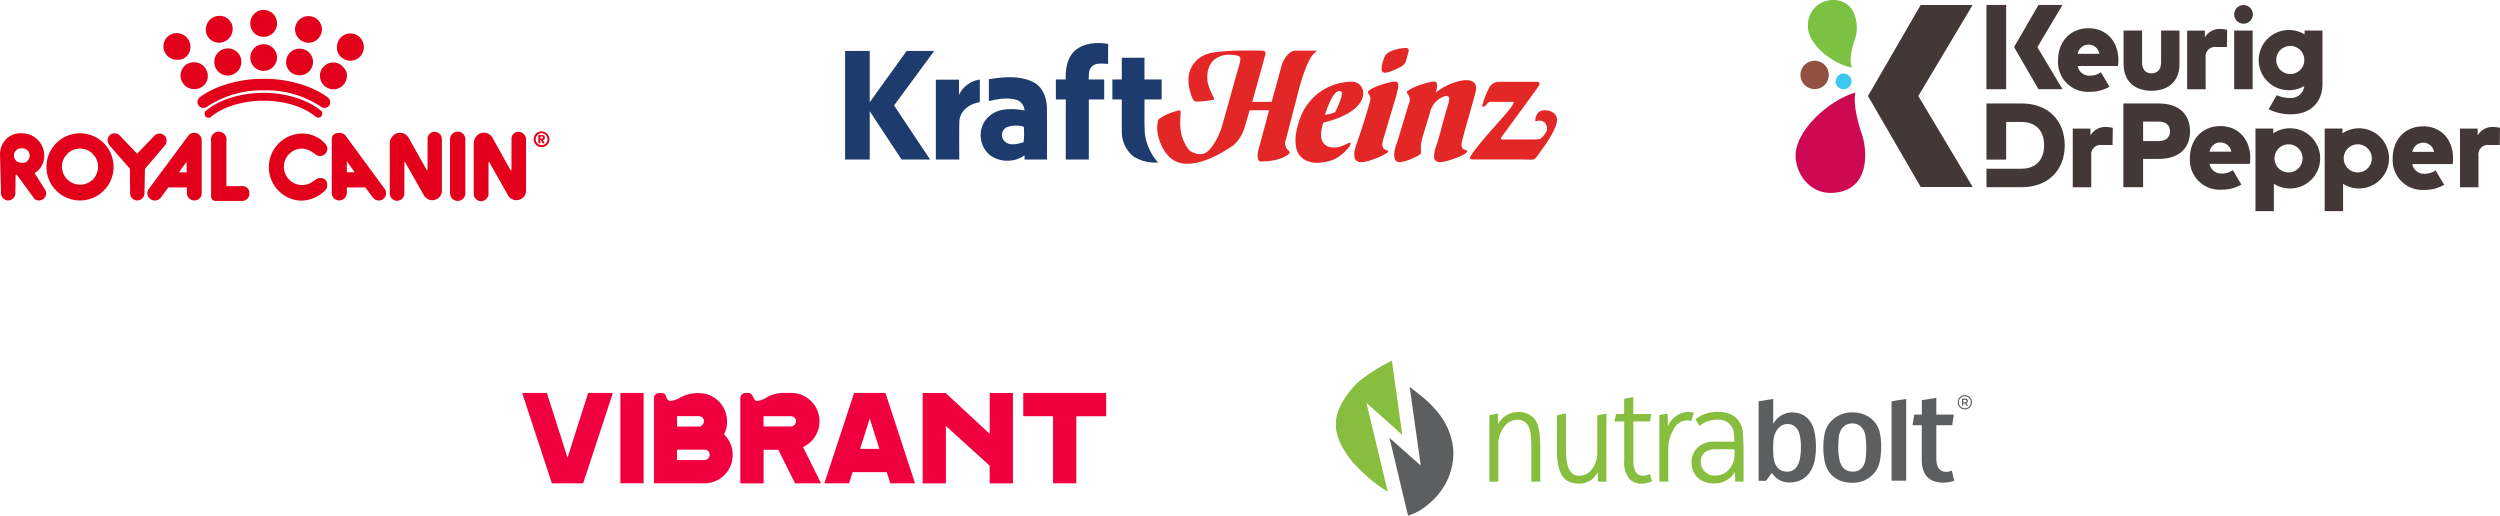 <svg xmlns="http://www.w3.org/2000/svg" width="540.868" height="111.55" viewBox="0 0 540.868 111.55">
  <g id="hero-logos-sm" transform="translate(-3195 -7369)">
    <g id="Group_7664" data-name="Group 7664">
      <g id="Group_7644" data-name="Group 7644" transform="translate(2845.271 7323.005)">
        <g id="Group_7643" data-name="Group 7643" transform="translate(349.738 48.137)">
          <path id="Path_24399" data-name="Path 24399" d="M52.335,64.455h-3.2a.171.171,0,0,1-.16-.16V54.629a.91.91,0,0,0,0-.534,1.677,1.677,0,1,0-3.311.534V66.7a.982.982,0,0,0,.908.961H52.5A1.554,1.554,0,0,0,53.937,66a1.445,1.445,0,0,0-1.6-1.545ZM40.747,53.508,32.2,65.043a1.491,1.491,0,0,0-.32.961,1.448,1.448,0,0,0,.694,1.282,1.645,1.645,0,0,0,2.19-.32l1.655-2.243h4.005V66a1.6,1.6,0,0,0,1.655,1.549h0A1.549,1.549,0,0,0,43.63,66V54.576a1.647,1.647,0,0,0-.534-1.228,1.589,1.589,0,0,0-2.349.16Zm-.374,7.957h-1.5a.115.115,0,0,1-.107-.107h0l1.6-2.19Zm-4.326-6.836a1.54,1.54,0,0,0-1.5-1.549,1.622,1.622,0,0,0-1.121.427L29.8,57.3a.2.2,0,0,1-.16.053c-.053,0-.107,0-.107-.053L25.9,53.508a1.665,1.665,0,0,0-1.121-.481,1.493,1.493,0,0,0-1.5,1.5,1.845,1.845,0,0,0,.374,1.068l4.432,5.073L28.143,66a1.55,1.55,0,1,0,3.1,0l.107-5.287,4.326-5.073a1.6,1.6,0,0,0,.371-1.011ZM17.3,53.027a7.263,7.263,0,1,0,7.263,7.209A7.263,7.263,0,0,0,17.3,53.027Zm0,11.108a3.9,3.9,0,1,1,3.9-3.9,3.853,3.853,0,0,1-3.9,3.9ZM93.936,52.707a1.508,1.508,0,0,0-1.442,1.442v6.782a.115.115,0,0,1-.107.107c-.053,0-.053,0-.053-.053l-3.952-7a2.128,2.128,0,0,0-2.991-.748A2.39,2.39,0,0,0,84.323,55V66.111a1.577,1.577,0,0,0,3.151,0V59.329a.115.115,0,0,1,.107-.107c.053,0,.053,0,.053.053l4.059,7.156a2.083,2.083,0,0,0,2.83.8,2,2,0,0,0,1.068-1.762V54.2a1.565,1.565,0,0,0-1.655-1.493ZM7.476,61.625A4.253,4.253,0,0,0,9.559,57.94v-.053a4.81,4.81,0,0,0-4.7-4.86,4.5,4.5,0,0,0-3.525,1.228A4.938,4.938,0,0,0,0,57.94L.214,66a1.55,1.55,0,1,0,3.1,0l.053-3.845h0a.142.142,0,0,1,.16-.16h.107l3.792,5.18a1.329,1.329,0,0,0,1.015.374,1.576,1.576,0,0,0,1.549-1.5,1.844,1.844,0,0,0-.16-.694ZM4.753,59.382H4.486a1.554,1.554,0,1,1,.214-3.1h.267A1.549,1.549,0,0,1,6.408,57.94C6.355,58.795,5.554,59.6,4.753,59.382Zm64.564,3.311a2.1,2.1,0,0,0-.748.16l-1.282.854a3.941,3.941,0,1,1-2.083-7.37,4.088,4.088,0,0,1,2.083.587l1.228.854a1.6,1.6,0,0,0,2.3-1.388h0a1.5,1.5,0,0,0-.374-1.015,6.565,6.565,0,0,0-5.02-2.3,7.27,7.27,0,0,0-7.263,7.263h0A7.261,7.261,0,0,0,64.994,67.6a7.516,7.516,0,0,0,5.447-2.35,1.3,1.3,0,0,0,.32-1.015,1.375,1.375,0,0,0-1.444-1.543Zm29.692-10.04a1.663,1.663,0,0,0-1.656,1.655V66a1.655,1.655,0,1,0,3.311,0V54.3a1.63,1.63,0,0,0-1.655-1.647Zm-24.3.8a1.865,1.865,0,0,0-1.282-.534c-.961,0-1.655.427-1.655,1.388V66h0a1.561,1.561,0,0,0,1.6,1.549A1.682,1.682,0,0,0,75.031,66V64.722h4l1.655,2.243a1.625,1.625,0,0,0,1.282.587A1.549,1.549,0,0,0,83.522,66a1.6,1.6,0,0,0-.32-.961Zm1.923,7.9a.115.115,0,0,1-.107.107h-1.5v-2.4l1.6,2.243c.062,0,.062,0,.008.055Zm35.46-8.651a1.508,1.508,0,0,0-1.442,1.442v6.782a.115.115,0,0,1-.107.107c-.053,0-.053,0-.107-.053l-3.9-7a2.128,2.128,0,0,0-2.991-.748A2.39,2.39,0,0,0,102.48,55V66.111a1.607,1.607,0,0,0,1.6,1.6,1.643,1.643,0,0,0,1.6-1.6V59.329a.115.115,0,0,1,.107-.107c.053,0,.053,0,.053.053l4.059,7.156a2.083,2.083,0,0,0,2.83.8A2,2,0,0,0,113.8,65.47V54.2a1.682,1.682,0,0,0-1.707-1.493Zm5.768,1.335V53.93c0-.427-.32-.534-.694-.534h-.481c-.16,0-.214.107-.214.16V55c0,.16.053.214.214.214A.2.2,0,0,0,116.9,55v-.534h.107l.267.534c.053.107.107.214.267.214s.214-.053.214-.16v-.1l-.32-.481c.212.054.425-.214.425-.427Zm-.641.107h-.32v-.427h.32c.16,0,.267.053.267.214s-.106.218-.266.218Zm-.053-1.549h0a1.709,1.709,0,1,0,1.709,1.709,1.8,1.8,0,0,0-1.709-1.7Zm0,2.991h0a1.282,1.282,0,1,1,1.282-1.282,1.3,1.3,0,0,1-1.282,1.287Z" transform="translate(0 -26.326)" fill="#e2001a"/>
          <path id="Path_24400" data-name="Path 24400" d="M101.713,22.3c-3.413-2.5-8.544-4-13.831-4s-10.467,1.5-13.832,4a1.173,1.173,0,0,0-.481,1.015A1.234,1.234,0,0,0,74.851,24.6h0a1.589,1.589,0,0,0,.8-.267,21.455,21.455,0,0,1,12.336-3.525,21.26,21.26,0,0,1,12.283,3.525l.053.053a1.28,1.28,0,0,0,1.762-.32,1.335,1.335,0,0,0-.372-1.766Zm-13.831-.961c-4.913,0-9.559,1.442-12.443,3.845h-.053a.97.97,0,0,0-.107,1.228.793.793,0,0,0,.694.32.686.686,0,0,0,.534-.214c2.563-2.136,6.836-3.471,11.321-3.471s8.7,1.282,11.321,3.471a.872.872,0,0,0,1.121-1.335c-2.883-2.344-7.529-3.84-12.388-3.84ZM69.191,8.42Zm2.777,3.68a3,3,0,0,0-2.136-3.578,3.152,3.152,0,0,0-.748-.107,2.884,2.884,0,1,0,0,5.768A2.7,2.7,0,0,0,71.968,12.1Zm15.914,4.486A2.884,2.884,0,1,0,85,13.707a2.839,2.839,0,0,0,2.882,2.884Zm0-7.37a2.872,2.872,0,0,0,2.884-2.884A2.918,2.918,0,0,0,87.882,3.4,2.872,2.872,0,0,0,85,6.284a2.82,2.82,0,0,0,2.882,2.937Zm-8.544,2.617a2.939,2.939,0,0,0,.748,5.768h.053a4.189,4.189,0,0,0,.748-.107,2.984,2.984,0,0,0,2.083-3.578,2.918,2.918,0,0,0-2.83-2.19,3.633,3.633,0,0,0-.8.112ZM75.707,18.4a2.949,2.949,0,0,0-2.136-3.578,3.152,3.152,0,0,0-.748-.107h0a3.858,3.858,0,0,0-1.5.374,2.937,2.937,0,0,0,1.5,5.451,2.962,2.962,0,0,0,1.5-.374,2.7,2.7,0,0,0,1.384-1.762Zm19.172-.961a3.634,3.634,0,0,0,.8.107,2.906,2.906,0,0,0,2.884-2.884,2.868,2.868,0,0,0-2.136-2.777,3.634,3.634,0,0,0-.8-.107,2.918,2.918,0,0,0-2.884,2.937,2.78,2.78,0,0,0,2.134,2.728ZM96.8,10.4a3.232,3.232,0,0,0,.8.107,2.906,2.906,0,0,0,2.884-2.884,2.868,2.868,0,0,0-2.136-2.777,3.633,3.633,0,0,0-.8-.107,2.918,2.918,0,0,0-2.884,2.937A3.006,3.006,0,0,0,96.8,10.4Zm7.583,4.753a2.771,2.771,0,0,0-1.442-.374,2.872,2.872,0,0,0-2.884,2.884,4.19,4.19,0,0,0,.107.748,2.79,2.79,0,0,0,1.335,1.762,2.9,2.9,0,0,0,4-1.073,3.248,3.248,0,0,0,.32-2.243,4.426,4.426,0,0,0-1.437-1.708Zm5.073-4.486A2.79,2.79,0,0,0,108.121,8.9a2.905,2.905,0,0,0-4,1.068,3.249,3.249,0,0,0-.32,2.243,2.79,2.79,0,0,0,1.335,1.762,2.889,2.889,0,0,0,4-1.015,3,3,0,0,0,.32-2.295ZM78.216,10.5h0a4.122,4.122,0,0,0,.8-.107A3.01,3.01,0,0,0,81.1,6.818a2.854,2.854,0,0,0-2.777-2.136,4.739,4.739,0,0,0-.8.107A3.01,3.01,0,0,0,75.44,8.367,2.868,2.868,0,0,0,78.216,10.5Z" transform="translate(-30.847 -3.4)" fill="#e2001a"/>
        </g>
      </g>
      <g id="Group_7647" data-name="Group 7647" transform="translate(2588.09 7086.925)">
        <g id="Group_7646" data-name="Group 7646" transform="translate(995.374 282.08)">
          <path id="Path_24401" data-name="Path 24401" d="M53.862,6.268H42.621l-11.4,19.685L42.633,45.637h11.24L42.115,25.953Z" transform="translate(-15.555 -5.188)" fill="#443738"/>
          <path id="Path_24402" data-name="Path 24402" d="M8.953,32.665a3.065,3.065,0,1,1-3.21-2.949,3.065,3.065,0,0,1,3.21,2.949" transform="translate(-1.766 -16.574)" fill="#915040"/>
          <path id="Path_24403" data-name="Path 24403" d="M21.047,36.74a1.7,1.7,0,1,1-1.784-1.64,1.7,1.7,0,0,1,1.784,1.64" transform="translate(-8.962 -19.19)" fill="#3cc7f3"/>
          <path id="Path_24404" data-name="Path 24404" d="M16.209,12.4c-1.734,4.781-.693,6.382-.693,6.382-3.735-.566-9.649-4.817-9.557-9.048a5.425,5.425,0,0,1,4.977-5.562c5.788-.287,6.079,6,5.272,8.227" transform="translate(-3.286 -4.167)" fill="#7bc142"/>
          <path id="Path_24405" data-name="Path 24405" d="M15.154,52.248c-2.306-6.738-1.434-9.131-1.434-9.131C8.437,44.463.086,51.477.807,57.538c.5,4.2,3.75,7.483,7.92,7.276,8.351-.414,7.532-9.336,6.427-12.566" transform="translate(-0.763 -23.084)" fill="#cd0954"/>
          <g id="Group_7645" data-name="Group 7645" transform="translate(41.299 1.066)">
            <path id="Path_24406" data-name="Path 24406" d="M258.549,57.29c-3.914,0-6.607,2.847-6.607,6.959a6.439,6.439,0,0,0,6.791,6.8,8.4,8.4,0,0,0,4.347-1.107l-1.863-3.12a4.152,4.152,0,0,1-2.274.728,2.57,2.57,0,0,1-2.758-2.089h8.734a8.969,8.969,0,0,0,.079-1.29c-.013-4.085-2.627-6.88-6.449-6.88M256.2,62.825a2.375,2.375,0,0,1,4.689,0Z" transform="translate(-164.052 -31.033)" fill="#443738"/>
            <path id="Path_24407" data-name="Path 24407" d="M173.249,57.194c-3.914,0-6.607,2.847-6.607,6.959a6.439,6.439,0,0,0,6.791,6.8,8.4,8.4,0,0,0,4.347-1.107l-1.863-3.12a4.152,4.152,0,0,1-2.274.728,2.57,2.57,0,0,1-2.758-2.089h8.734a8.971,8.971,0,0,0,.079-1.29c-.013-4.085-2.627-6.88-6.449-6.88M170.9,62.729a2.375,2.375,0,0,1,4.689,0Z" transform="translate(-122.624 -30.986)" fill="#443738"/>
            <path id="Path_24408" data-name="Path 24408" d="M117.78,16.034c-3.914,0-6.607,2.847-6.607,6.959a6.439,6.439,0,0,0,6.791,6.8,8.4,8.4,0,0,0,4.347-1.107l-1.863-3.12a4.152,4.152,0,0,1-2.274.728,2.57,2.57,0,0,1-2.758-2.089h8.734a8.97,8.97,0,0,0,.079-1.29c-.013-4.085-2.627-6.88-6.449-6.88m-2.351,5.536a2.375,2.375,0,0,1,4.689,0Z" transform="translate(-95.685 -10.996)" fill="#443738"/>
            <path id="Path_24409" data-name="Path 24409" d="M85.322,6.239H81.06V24.472h4.262Z" transform="translate(-81.06 -6.239)" fill="#443738"/>
            <path id="Path_24410" data-name="Path 24410" d="M144.8,30.037c3.333,0,6.04-1.8,6.04-5.77V17.009h-3.984v6.9c0,1.617-.869,2.354-2.056,2.354s-2.056-.737-2.056-2.354v-6.9h-4v7.244c0,3.984,2.707,5.783,6.053,5.783" transform="translate(-109.077 -11.47)" fill="#443738"/>
            <path id="Path_24411" data-name="Path 24411" d="M185.259,29.7h4V17.009h-4Z" transform="translate(-131.666 -11.47)" fill="#443738"/>
            <path id="Path_24412" data-name="Path 24412" d="M121.195,59.383V57.921h-3.831V70.612h4V63.756a2.044,2.044,0,0,1,2.286-2.29c.715,0,2.325.005,2.325.005l.05-3.7a5.128,5.128,0,0,0-1.4-.194,3.69,3.69,0,0,0-3.422,1.811" transform="translate(-98.692 -31.17)" fill="#443738"/>
            <path id="Path_24413" data-name="Path 24413" d="M287.491,57.572a3.69,3.69,0,0,0-3.422,1.811V57.921h-3.831V70.612h4V63.756a2.044,2.044,0,0,1,2.286-2.29c.715,0,2.325.005,2.325.005l.05-3.7a5.128,5.128,0,0,0-1.4-.194" transform="translate(-177.794 -31.17)" fill="#443738"/>
            <path id="Path_24414" data-name="Path 24414" d="M169.473,22.537a2.044,2.044,0,0,1,2.286-2.29c.715,0,2.325,0,2.325,0l.05-3.7a5.149,5.149,0,0,0-1.4-.194,3.69,3.69,0,0,0-3.422,1.811V16.7h-3.831V29.393h4Z" transform="translate(-122.058 -11.151)" fill="#443738"/>
            <path id="Path_24415" data-name="Path 24415" d="M146.324,47.683h-7.662V65.794h4.265V59.675h3.435c4.38,0,6.717-2.38,6.717-5.951,0-3.635-2.337-6.041-6.755-6.041m-.064,8.137h-3.332V51.6h3.332c1.533,0,2.477.737,2.477,2.122s-.945,2.1-2.477,2.1" transform="translate(-109.035 -26.367)" fill="#443738"/>
            <path id="Path_24416" data-name="Path 24416" d="M201.63,58.119a6.335,6.335,0,0,0-3.554,1.088V58.172H194.22V76.038h3.98V70.13a6.327,6.327,0,0,0,3.426,1.009,6.511,6.511,0,1,0,0-13.021m-.211,9.551a3.04,3.04,0,1,1,3-3.039,3.04,3.04,0,0,1-3,3.039" transform="translate(-136.017 -31.436)" fill="#443738"/>
            <path id="Path_24417" data-name="Path 24417" d="M230.74,58.119a6.335,6.335,0,0,0-3.554,1.088V58.172H223.33V76.038h3.984V70.13a6.327,6.327,0,0,0,3.426,1.009,6.51,6.51,0,1,0,0-13.021m-.211,9.551a3.04,3.04,0,1,1,3-3.039,3.04,3.04,0,0,1-3,3.039" transform="translate(-150.156 -31.436)" fill="#443738"/>
            <path id="Path_24418" data-name="Path 24418" d="M97.955,24.468h5.2l-5.434-9.1,5.429-9.131h-5.2l-5.28,9.115Z" transform="translate(-86.698 -6.239)" fill="#443738"/>
            <path id="Path_24419" data-name="Path 24419" d="M88.714,47.683H81.065V59.828H85.33V51.68h3.294c3.32,0,4.916,2.1,4.916,5.058,0,2.924-1.6,5.058-4.916,5.058H81.065v4h7.648C94.306,65.8,98,62.2,98,56.74s-3.69-9.056-9.283-9.056" transform="translate(-81.062 -26.367)" fill="#443738"/>
            <path id="Path_24420" data-name="Path 24420" d="M205.663,16.9v.839a6.324,6.324,0,0,0-3.337-.954,6.511,6.511,0,1,0,0,13.021,6.325,6.325,0,0,0,3.27-.914,2.876,2.876,0,0,1-3.138,2.587,6.687,6.687,0,0,1-2.821-.6l-1.763,3.04a10.738,10.738,0,0,0,4.866,1.1c4.1,0,6.793-2.484,6.793-6.65V16.9Zm-3.054,9.408a3.04,3.04,0,1,1,3-3.039,3.04,3.04,0,0,1-3,3.039" transform="translate(-136.834 -11.361)" fill="#443738"/>
            <path id="Path_24421" data-name="Path 24421" d="M189.315,8.227A2.017,2.017,0,1,1,187.2,6.286a2.017,2.017,0,0,1,2.115,1.941" transform="translate(-131.678 -6.261)" fill="#443738"/>
          </g>
        </g>
      </g>
      <g id="Group_7654" data-name="Group 7654" transform="translate(-8251.604 4038.005)">
        <g id="Group_7653" data-name="Group 7653" transform="translate(19 -8)">
          <g id="Group_7651" data-name="Group 7651" transform="translate(11540.613 3424)">
            <path id="Path_24425" data-name="Path 24425" d="M19.544.134,13.18,19.483a.106.106,0,0,1-.1.073H6.462a.093.093,0,0,1-.1-.073L0,.134a.147.147,0,0,1,.024-.1A.087.087,0,0,1,.1,0H5.23a.093.093,0,0,1,.1.073L9.772,14.01,14.218.073a.106.106,0,0,1,.1-.073h5.13a.111.111,0,0,1,.086.037.138.138,0,0,1,.012.1" fill="#f0003f"/>
            <path id="Path_24426" data-name="Path 24426" d="M178.535,0a.1.1,0,0,1,.1.1V19.446a.105.105,0,0,1-.1.1H173.7a.105.105,0,0,1-.1-.1V.1a.1.1,0,0,1,.1-.1Z" transform="translate(-152.395)" fill="#f0003f"/>
            <path id="Path_24427" data-name="Path 24427" d="M243.932,14.769a1.165,1.165,0,0,0,1.136-1.136,1.09,1.09,0,0,0-1.136-1.136H238v2.26h5.936Zm-1.246-7.256a1.165,1.165,0,0,0,1.136-1.136,1.09,1.09,0,0,0-1.136-1.136h-4.678V7.5h4.678Zm7.366,6.132a6.12,6.12,0,0,1-6.132,6.132H233.244a.285.285,0,0,1-.244-.244V1.394A1.09,1.09,0,0,1,234.136.258h.55a.853.853,0,0,1,.855.464c.281,1.112.745,1.209.941,1.209a3.988,3.988,0,0,0,2.064-.623,8.193,8.193,0,0,1,3.591-1.05,9.436,9.436,0,0,1,1.722.11,6.075,6.075,0,0,1,4.959,6.022,5.482,5.482,0,0,1-.66,2.809,6,6,0,0,1,1.893,4.446" transform="translate(-204.54 -0.221)" fill="#f0003f"/>
            <path id="Path_24428" data-name="Path 24428" d="M397.069,5.032H391.12V7.256h5.949a1.112,1.112,0,0,0,0-2.223m6.425,14.377a.135.135,0,0,1,0,.1.1.1,0,0,1-.086.049H398a.1.1,0,0,1-.086-.049l-3.6-7.2h-3.176V19.47a.105.105,0,0,1-.1.1H386.2a.105.105,0,0,1-.1-.1V1.112A1.144,1.144,0,0,1,387.3,0h.525a1,1,0,0,1,.855.537l.452.818c.159.257.33.391.525.391a4.339,4.339,0,0,0,2.015-.7A7.288,7.288,0,0,1,395.285,0h1.8a6.14,6.14,0,0,1,2.577,11.714Z" transform="translate(-338.939)" fill="#f0003f"/>
            <path id="Path_24429" data-name="Path 24429" d="M542.925,12.193H547.1l-2.089-6.559Zm11.848,7.329a.1.1,0,0,1-.012.086.111.111,0,0,1-.086.037h-5.13a.093.093,0,0,1-.1-.073l-.745-2.345h-7.39l-.745,2.345a.106.106,0,0,1-.1.073h-5.13a.111.111,0,0,1-.086-.037.075.075,0,0,1-.012-.086L541.606.173A.106.106,0,0,1,541.7.1h6.633a.093.093,0,0,1,.1.073Z" transform="translate(-469.857 -0.088)" fill="#f0003f"/>
            <path id="Path_24430" data-name="Path 24430" d="M728.434.2a.1.1,0,0,1,.1.1V19.646a.105.105,0,0,1-.1.1H723.6a.1.1,0,0,1-.1-.1V15.92l-9.466-8.587V19.646a.105.105,0,0,1-.1.1H709.1a.1.1,0,0,1-.1-.1V.3a.1.1,0,0,1,.1-.1h4.837a.174.174,0,0,1,.073.024l9.5,8.819V.3a.1.1,0,0,1,.1-.1Z" transform="translate(-622.397 -0.176)" fill="#f0003f"/>
            <path id="Path_24431" data-name="Path 24431" d="M905.034.1a.1.1,0,0,1,.1.1V5.035a.1.1,0,0,1-.1.1h-6.352V19.546a.1.1,0,0,1-.1.1h-4.837a.1.1,0,0,1-.1-.1V5.132H887.3a.1.1,0,0,1-.1-.1V.2a.1.1,0,0,1,.1-.1h17.736Z" transform="translate(-778.831 -0.088)" fill="#f0003f"/>
          </g>
          <g id="Group_7652" data-name="Group 7652" transform="translate(11714.377 3415.62)">
            <path id="Path_24432" data-name="Path 24432" d="M253.38,87.343a10.349,10.349,0,0,0-.277-1.858,4.809,4.809,0,0,0-.726-1.8A4.335,4.335,0,0,0,248.707,82a4.8,4.8,0,0,0-4.346,2.6l-.087-2.3-1.823.37V97.054H244.4V89.313a6.319,6.319,0,0,1,1.23-4.106,3.546,3.546,0,0,1,2.819-1.541,2.578,2.578,0,0,1,2.65,1.935,4.751,4.751,0,0,1,.292,1.31,9.428,9.428,0,0,1,.109,1.346c.028.332.028.829.028,1.421v7.375h1.944V89.28Z" transform="translate(-207.007 -69.475)" fill="#87be40"/>
            <path id="Path_24433" data-name="Path 24433" d="M356.927,92.433a5.713,5.713,0,0,1-1.149,3.741,3.318,3.318,0,0,1-2.609,1.436,2.363,2.363,0,0,1-2.058-.892c-.63-.769-.95-2.488-.95-5.123V84.13l-1.971.4v7.327c0,5.293,1.382,7.452,4.757,7.452a4.35,4.35,0,0,0,4.071-2.444l.083,2.025h1.8V84.149l-1.971.4Z" transform="translate(-298.13 -71.311)" fill="#87be40"/>
            <path id="Path_24434" data-name="Path 24434" d="M445.76,75.115a2.881,2.881,0,0,1-1.346.3c-1.36-.073-2.021-1.158-2.021-3.318V63.67h3.6l.261-1.619h-3.871V58.37l-1.971.4v3.285h-1.758l-.336,1.62h2.1V72.2a5.478,5.478,0,0,0,1.117,3.889,3.541,3.541,0,0,0,2.564,1.035h.225a6.5,6.5,0,0,0,1.923-.415l.18-.068-.449-1.622Z" transform="translate(-375.801 -49.112)" fill="#87be40"/>
            <path id="Path_24435" data-name="Path 24435" d="M515.732,81.877a3.973,3.973,0,0,0-1.022-.112,4.935,4.935,0,0,0-4.361,3.106c0-.212-.014-.435-.021-.662-.022-.67-.043-1.362-.043-1.843v-.253l-1.8.341v14.4h1.935V89.713a7.854,7.854,0,0,1,1.192-4.233,3.282,3.282,0,0,1,2.824-1.887,3.179,3.179,0,0,1,.753.124l.193.05.565-1.833Z" transform="translate(-436.262 -69.272)" fill="#87be40"/>
            <path id="Path_24436" data-name="Path 24436" d="M569.97,86.355c-.236-2.871-2.2-4.585-5.253-4.585a7.679,7.679,0,0,0-4.874,1.457l-.138.112.847,1.46.188-.138a6.137,6.137,0,0,1,3.785-1.212,3.22,3.22,0,0,1,3.481,3,17.26,17.26,0,0,1,.109,1.754h-4.179a5.072,5.072,0,0,0-3.808,1.317,4.286,4.286,0,0,0-1.281,3.127c0,2.8,1.944,4.6,4.952,4.6a5.065,5.065,0,0,0,4.424-2.472l.089,2.074h1.8v-6.4C570.11,88.934,570.064,87.557,569.97,86.355Zm-5.944,9.194a2.983,2.983,0,0,1-3.18-2.98c0-1.7,1.178-2.721,3.149-2.721h4.147v1.4a4.662,4.662,0,0,1-1.276,3.056,3.748,3.748,0,0,1-2.846,1.241Z" transform="translate(-479.665 -69.277)" fill="#87be40"/>
            <path id="Path_24437" data-name="Path 24437" d="M667.052,61.38v5.434a4.633,4.633,0,0,1,4-2.51c2.856,0,4.549,1.8,5.019,4.7a17.1,17.1,0,0,1,.223,2.719,15.551,15.551,0,0,1-.3,3.058c-.692,3.166-2.8,4.682-5.466,4.682a4.359,4.359,0,0,1-3.771-2.092L665.5,79.1h-1.61V61.9Zm5.77,12.911a13.849,13.849,0,0,0,.028-4.784c-.306-1.7-1.277-2.693-2.747-2.693-1.552,0-2.885,1.464-3.023,3.764-.028.628-.055,1.106-.055,1.411,0,.393.028.943.055,1.674.2,2.588,1.521,3.456,2.969,3.456C671.518,77.116,672.461,76.174,672.822,74.291Z" transform="translate(-570.188 -51.706)" fill="#5c5e5f"/>
            <path id="Path_24438" data-name="Path 24438" d="M777.668,89.87a18.01,18.01,0,0,1-.249,2.954,5.767,5.767,0,0,1-2,3.555,6.04,6.04,0,0,1-4.021,1.36c-3.22,0-5.382-1.778-5.944-4.577a16.387,16.387,0,0,1-.306-3.058,17.866,17.866,0,0,1,.223-2.64,5.52,5.52,0,0,1,2-3.531,6.1,6.1,0,0,1,4.024-1.411c3.243,0,5.63,1.908,6.074,4.916A13.47,13.47,0,0,1,777.668,89.87Zm-6.3-4.968c-1.8.026-2.773,1.411-2.913,3.294-.054,1.2-.083,1.83-.083,1.909a12.677,12.677,0,0,0,.2,2.327c.332,1.935,1.3,2.9,2.939,2.9s2.581-.994,2.83-3.007c.055-.6.084-1.255.084-1.988a18.921,18.921,0,0,0-.112-2.379c-.193-1.858-1.273-3.058-2.937-3.058Z" transform="translate(-657.45 -69.925)" fill="#5c5e5f"/>
            <path id="Path_24439" data-name="Path 24439" d="M871.94,61.9l3.163-.523v17.7H871.94Z" transform="translate(-749.478 -51.706)" fill="#5c5e5f"/>
            <path id="Path_24440" data-name="Path 24440" d="M906.674,60.163l3.139-.523v3.634h3.774l-.333,2.3h-3.441v7.137c0,1.909.666,2.875,2.025,2.954a2.856,2.856,0,0,0,1.333-.288l.5,2.223a7.509,7.509,0,0,1-2.163.393c-2.329.053-4.853-.811-4.853-5V65.576h-2l.387-2.3h1.637Z" transform="translate(-777.666 -50.206)" fill="#5c5e5f"/>
            <path id="Path_24441" data-name="Path 24441" d="M976.964,58.588a1.544,1.544,0,1,1,1.544-1.544,1.544,1.544,0,0,1-1.544,1.544Zm0-2.842a1.3,1.3,0,1,0,1.3,1.3,1.3,1.3,0,0,0-1.3-1.3Z" transform="translate(-838.653 -46.639)" fill="#5c5e5f"/>
            <path id="Path_24442" data-name="Path 24442" d="M982.144,61h.7a.761.761,0,0,1,.261.041.506.506,0,0,1,.191.115.445.445,0,0,1,.1.149.515.515,0,0,1,.033.188h0a.492.492,0,0,1-.028.174.445.445,0,0,1-.077.138.459.459,0,0,1-.117.1.571.571,0,0,1-.151.065l.423.592h-.325l-.386-.545h-.346v.545h-.276Zm.676.776a.365.365,0,0,0,.236-.071.235.235,0,0,0,.087-.192h0a.23.23,0,0,0-.086-.195.382.382,0,0,0-.239-.066h-.4v.528Z" transform="translate(-844.444 -51.378)" fill="#5c5e5f"/>
            <path id="Path_24443" data-name="Path 24443" d="M5.875,23.361a47.372,47.372,0,0,0,4.009,3.861,31.405,31.405,0,0,0,3.576,2.516L8.85,10.533l7.759,6.922L14.355,1.38l-.012.022h0A40.835,40.835,0,0,0,7.49,5.693,17.439,17.439,0,0,0,5.858,7.3C.883,13.148,1.171,17.472,5.875,23.361Z" fill="#87be40"/>
            <path id="Path_24444" data-name="Path 24444" d="M96.265,47.934A22.082,22.082,0,0,0,93.776,45.4c-.524-.458-2.765-2.234-3.294-2.592l2.392,16.983L86.1,53.811c.758,3.011,3.271,13.786,4.042,16.817a11.941,11.941,0,0,0,4.424-2.5,14.9,14.9,0,0,0,3.132-3.5A13.893,13.893,0,0,0,99.91,56.3a14.763,14.763,0,0,0-3.645-8.366Z" transform="translate(-72.271 -35.703)" fill="#5c5e5f"/>
          </g>
        </g>
      </g>
      <g id="layer1" transform="translate(3035.792 7162.225)">
        <g id="g30" transform="translate(399.863 219.255)">
          <path id="path32" d="M-8.14-6.9q0-2.161,0-4.323c-1.239-.008-2.475-.006-3.714,0,0-1.571-.006-3.144.006-4.712-1.638.008-3.278.005-4.915,0v4.706H-18.8c0,1.442,0,2.884,0,4.329h2.035v0h0c.005,1.316,0,2.633,0,3.95h0c0,.109,0,.219,0,.328,0,.082,0,.165,0,.248h0c0,.767,0,1.534.012,2.3A6.807,6.807,0,0,0-14.21,5.446,8.709,8.709,0,0,0-8.919,6.727,11.941,11.941,0,0,1-11.7,1l-.011-.054-.007-.055a13.8,13.8,0,0,1-.1-1.745c-.012-.147-.02-.293-.026-.437-.005-.374-.005-.748-.007-1.121-.007-1.5.008-2.992,0-4.486q1.854,0,3.714,0" transform="translate(18.802 15.939)" fill="#1d3c6d"/>
        </g>
        <g id="g34" transform="translate(387.643 216.086)">
          <path id="path36" d="M-8.629-3.451q-.014-2.167,0-4.333c-2.425-.407-5.218-.246-7.161,1.43-1.738,1.562-2.08,4.046-2.018,6.263h-2.124q0,2.164,0,4.33h1.794l.342,0v0h.01V6.606h-.008q.006,5.313,0,10.628h2.282c.9,0,1.8,0,2.706,0q0-5.393,0-10.784h0V4.235h3.328q0-2.167,0-4.329h-3.352c.045-.974-.068-2.139.734-2.861.966-.811,2.312-.547,3.468-.5" transform="translate(19.931 7.971)" fill="#1d3c6d"/>
        </g>
        <g id="g38" transform="translate(371.369 223.477)">
          <path id="path40" d="M-7.246-13.6H-2.37c-.03-3.711.029-7.422-.03-11.133-.038-2.178-.865-4.593-2.941-5.615-2.969-1.477-6.448-1.144-9.615-.636-.012,1.574,0,3.152-.005,4.73,2.038-.442,4.26-.9,6.278-.149A2.549,2.549,0,0,1-7.249-24.2a13.139,13.139,0,0,0-4.267-.225A6,6,0,0,0-15.83-21.94a5.624,5.624,0,0,0,1.18,7.449,6.494,6.494,0,0,0,7.422-.021c0,.227-.012.68-.018.911m-.205-3.749c-1.263.389-2.8.82-3.963-.062a1.9,1.9,0,0,1,.225-3.131,5.664,5.664,0,0,1,3.78-.155,14.546,14.546,0,0,1-.042,3.348" transform="translate(16.736 31.416)" fill="#1d3c6d"/>
        </g>
        <g id="g42" transform="translate(342.043 217.796)">
          <path id="path44" d="M-10.165,0C-8.177.012-6.19,0-4.2,0-7.114,3.919-9.96,7.886-12.89,11.787c2.609,3.9,5.176,7.82,7.806,11.7-2.062.015-4.124-.005-6.183.012q-3.444-5.228-6.884-10.459-.008,5.228,0,10.456c-1.777-.009-3.554,0-5.331,0q.009-11.744,0-23.488C-21.7,0-19.928.008-18.152,0c0,3.7-.008,7.392,0,11.088C-15.5,7.384-12.822,3.7-10.165,0" transform="translate(23.48)" fill="#1d3c6d"/>
        </g>
        <g id="g46" transform="translate(361.674 223.988)">
          <path id="path48" d="M0-.025c1.673-.008,3.348,0,5.024-.008C5.018,1.072,5.016,2.177,5,3.28A5.9,5.9,0,0,1,9.514-.057c0,1.64.024,3.283-.021,4.923C7.357,5.121,5.161,6.714,5.084,9.02c-.059,2.74-.012,5.485-.015,8.228q-2.536,0-5.069,0Q0,8.607,0-.025" transform="translate(0 0.057)" fill="#1d3c6d"/>
        </g>
        <g id="g50" transform="translate(439.482 224.467)">
          <path id="path52" d="M-8.694-10.165c-.7.28-.841.42-1.681.7a4.314,4.314,0,0,1-2.663,0c-2.663-1.12-.98-5.185-.98-5.185,10.931-2.663,9.39-8.549,6.446-8.83a11.909,11.909,0,0,0-11.492,7.849c-.42,1.121-3.364,9.11,3.224,9.67A9.619,9.619,0,0,0-11.5-6.8,9.438,9.438,0,0,0-8.414-9.465c.7-1.261-.28-.7-.28-.7m-1.541-11.212c.84.28-1.261,4.485-1.261,4.485a8.682,8.682,0,0,1-2.242.561c.28-.561,1.822-5.886,3.5-5.046" transform="translate(20.083 23.48)" fill="#e32726"/>
        </g>
        <g id="g54" transform="translate(460.836 224.117)">
          <path id="path56" d="M-11.865-11.61c-.14-.14-.42-.14-.56-.28-.841-.561-.141-2.1,0-2.944L-9.9-23.8c.14-.561,1.121-3.5-2.8-2.944a12.76,12.76,0,0,0-5.746,2.663c.281-.84.561-2.1,0-2.383-.7-.28-4.765.981-5.746,1.822a.475.475,0,0,0-.28.841,1.857,1.857,0,0,1,.28,1.962c-.56,1.682-2.242,7.568-2.663,8.69s-.981,3.224,0,3.924c.7.561,3.644-.7,4.065-.981a3.006,3.006,0,0,0,.98-.56c.561-.561-.28-.841.561-3.785,0-.14.981-3.083,1.681-5.605a4.754,4.754,0,0,1,3.224-3.224c1.121-.14.841.841.7,1.541-.981,3.084-2.1,7.709-2.523,8.83s-1.121,3.364,0,3.784c.98.7,5.465-1.261,5.886-1.541.84-.561.84-.841.42-.841" transform="translate(27.406 26.816)" fill="#e32726"/>
        </g>
        <g id="g58" transform="translate(452.197 224.428)">
          <path id="path60" d="M-5.407-11.372c-.28-.14-.42-.14-.561-.28-.84-.561-.28-2.1,0-2.944L-3.3-23.565c.14-.981.7-2.242,0-2.663-.841-.28-4.906.981-5.886,1.822a.49.49,0,0,0-.141.841c.421.56.421.98.141,1.962-.421,1.682-2.383,7.709-2.8,8.83s-.981,3.364.28,3.784c.981.7,5.186-1.121,5.746-1.541.981-.421.981-.841.561-.841" transform="translate(12.489 26.268)" fill="#e32726"/>
        </g>
        <g id="g62" transform="translate(458.105 217.154)">
          <path id="path64" d="M-.255-3.979c.28.56,2.8-.56,4.065-1.261a3.042,3.042,0,0,0,.84-.981c.281-.981.421-1.4.561-2.1a.563.563,0,0,0-.28-.841C4.37-9.3,1.007-8.884.166-7.482c-.28.56-1.261,3.224-.42,3.5" transform="translate(0.588 9.19)" fill="#e32726"/>
        </g>
        <g id="g66" transform="translate(477.229 224.467)">
          <path id="path68" d="M-14.33-5.885c-.42-1.541-2.944-1.962-3.924-1.121a2.587,2.587,0,0,0-.7,1.962c2.383-.7,2.8,1.4,2.383,2.242-.841,1.262-1.121,1.682-2.242,1.682h-7.428c-.14-.14-.281-.28,0-.561.42-.56,7.708-10.51,7.989-10.931.14-.28.56-.981-.421-.981H-26.8a2.446,2.446,0,0,0-1.962.981,17.413,17.413,0,0,0-1.682,4.2s0,.56.841-.14c.14-.141.42-.7.841-.7h4.905c1.541,0-6.587,7.709-9.11,11.773-.42.7.28.7.7.7h10.651c2.663,0,2.242.42,3.644-1.542,0,0,4.344-5.605,3.644-7.568" transform="translate(33.099 13.594)" fill="#e32726"/>
        </g>
        <g id="g70" transform="translate(409.582 217.703)">
          <path id="path72" d="M-21.25-14.687l2.944-11.352c1.962-6.867,3.083-7.148,3.784-7.849h-4.625c-1.681,0-2.944,2.383-3.224,3.925l-1.962,7.148h-4.2s2.523-9.11,2.8-10.091c.14-.42.14-.981-.7-.981-.141,0-8.97-.28-11.773.7a5.851,5.851,0,0,0-3.644,3.224c-.42.981-.981,2.8.281,6.166a2.158,2.158,0,0,0,.56.841c.42.28,4.064-.28,3.924-.28.281,0,.421-.141.14-.7a11.9,11.9,0,0,1-1.261-3.224c-.56-4.905,2.944-5.606,3.5-5.746a6.807,6.807,0,0,1,2.383,0c.281,0,.981.14,1.121.421.281.56-.14,1.541-.42,2.663-.28.841-2.663,9.53-3.364,11.913-.42,1.822-2.242,5.746-4.064,6.307a2.87,2.87,0,0,1-1.542,0,5.183,5.183,0,0,1-1.541-.7,8.946,8.946,0,0,1-1.962-5.045c-.14-2.1.281-3.644-.14-3.644A11.955,11.955,0,0,0-48.4-19.318l0,0a2.04,2.04,0,0,0-.428.342.3.3,0,0,0-.047.058A7.323,7.323,0,0,0-49-15.949c.421,2.1,1.542,4.485,3.224,5.606,4.485,3.083,12.334-2.523,13.174-3.084a8.123,8.123,0,0,0,2.383-3.784c.421-1.4,1.121-3.784,1.121-3.784h4.2s-1.682,6.306-2.1,7.848c-.42,1.261-.7,3.364.42,3.224,4.2,0,5.887-1.541,6.027-1.681a.427.427,0,0,0,0-.561,2.08,2.08,0,0,1-.7-2.523" transform="translate(49.083 33.925)" fill="#e32726"/>
        </g>
      </g>
    </g>
  </g>
</svg>
